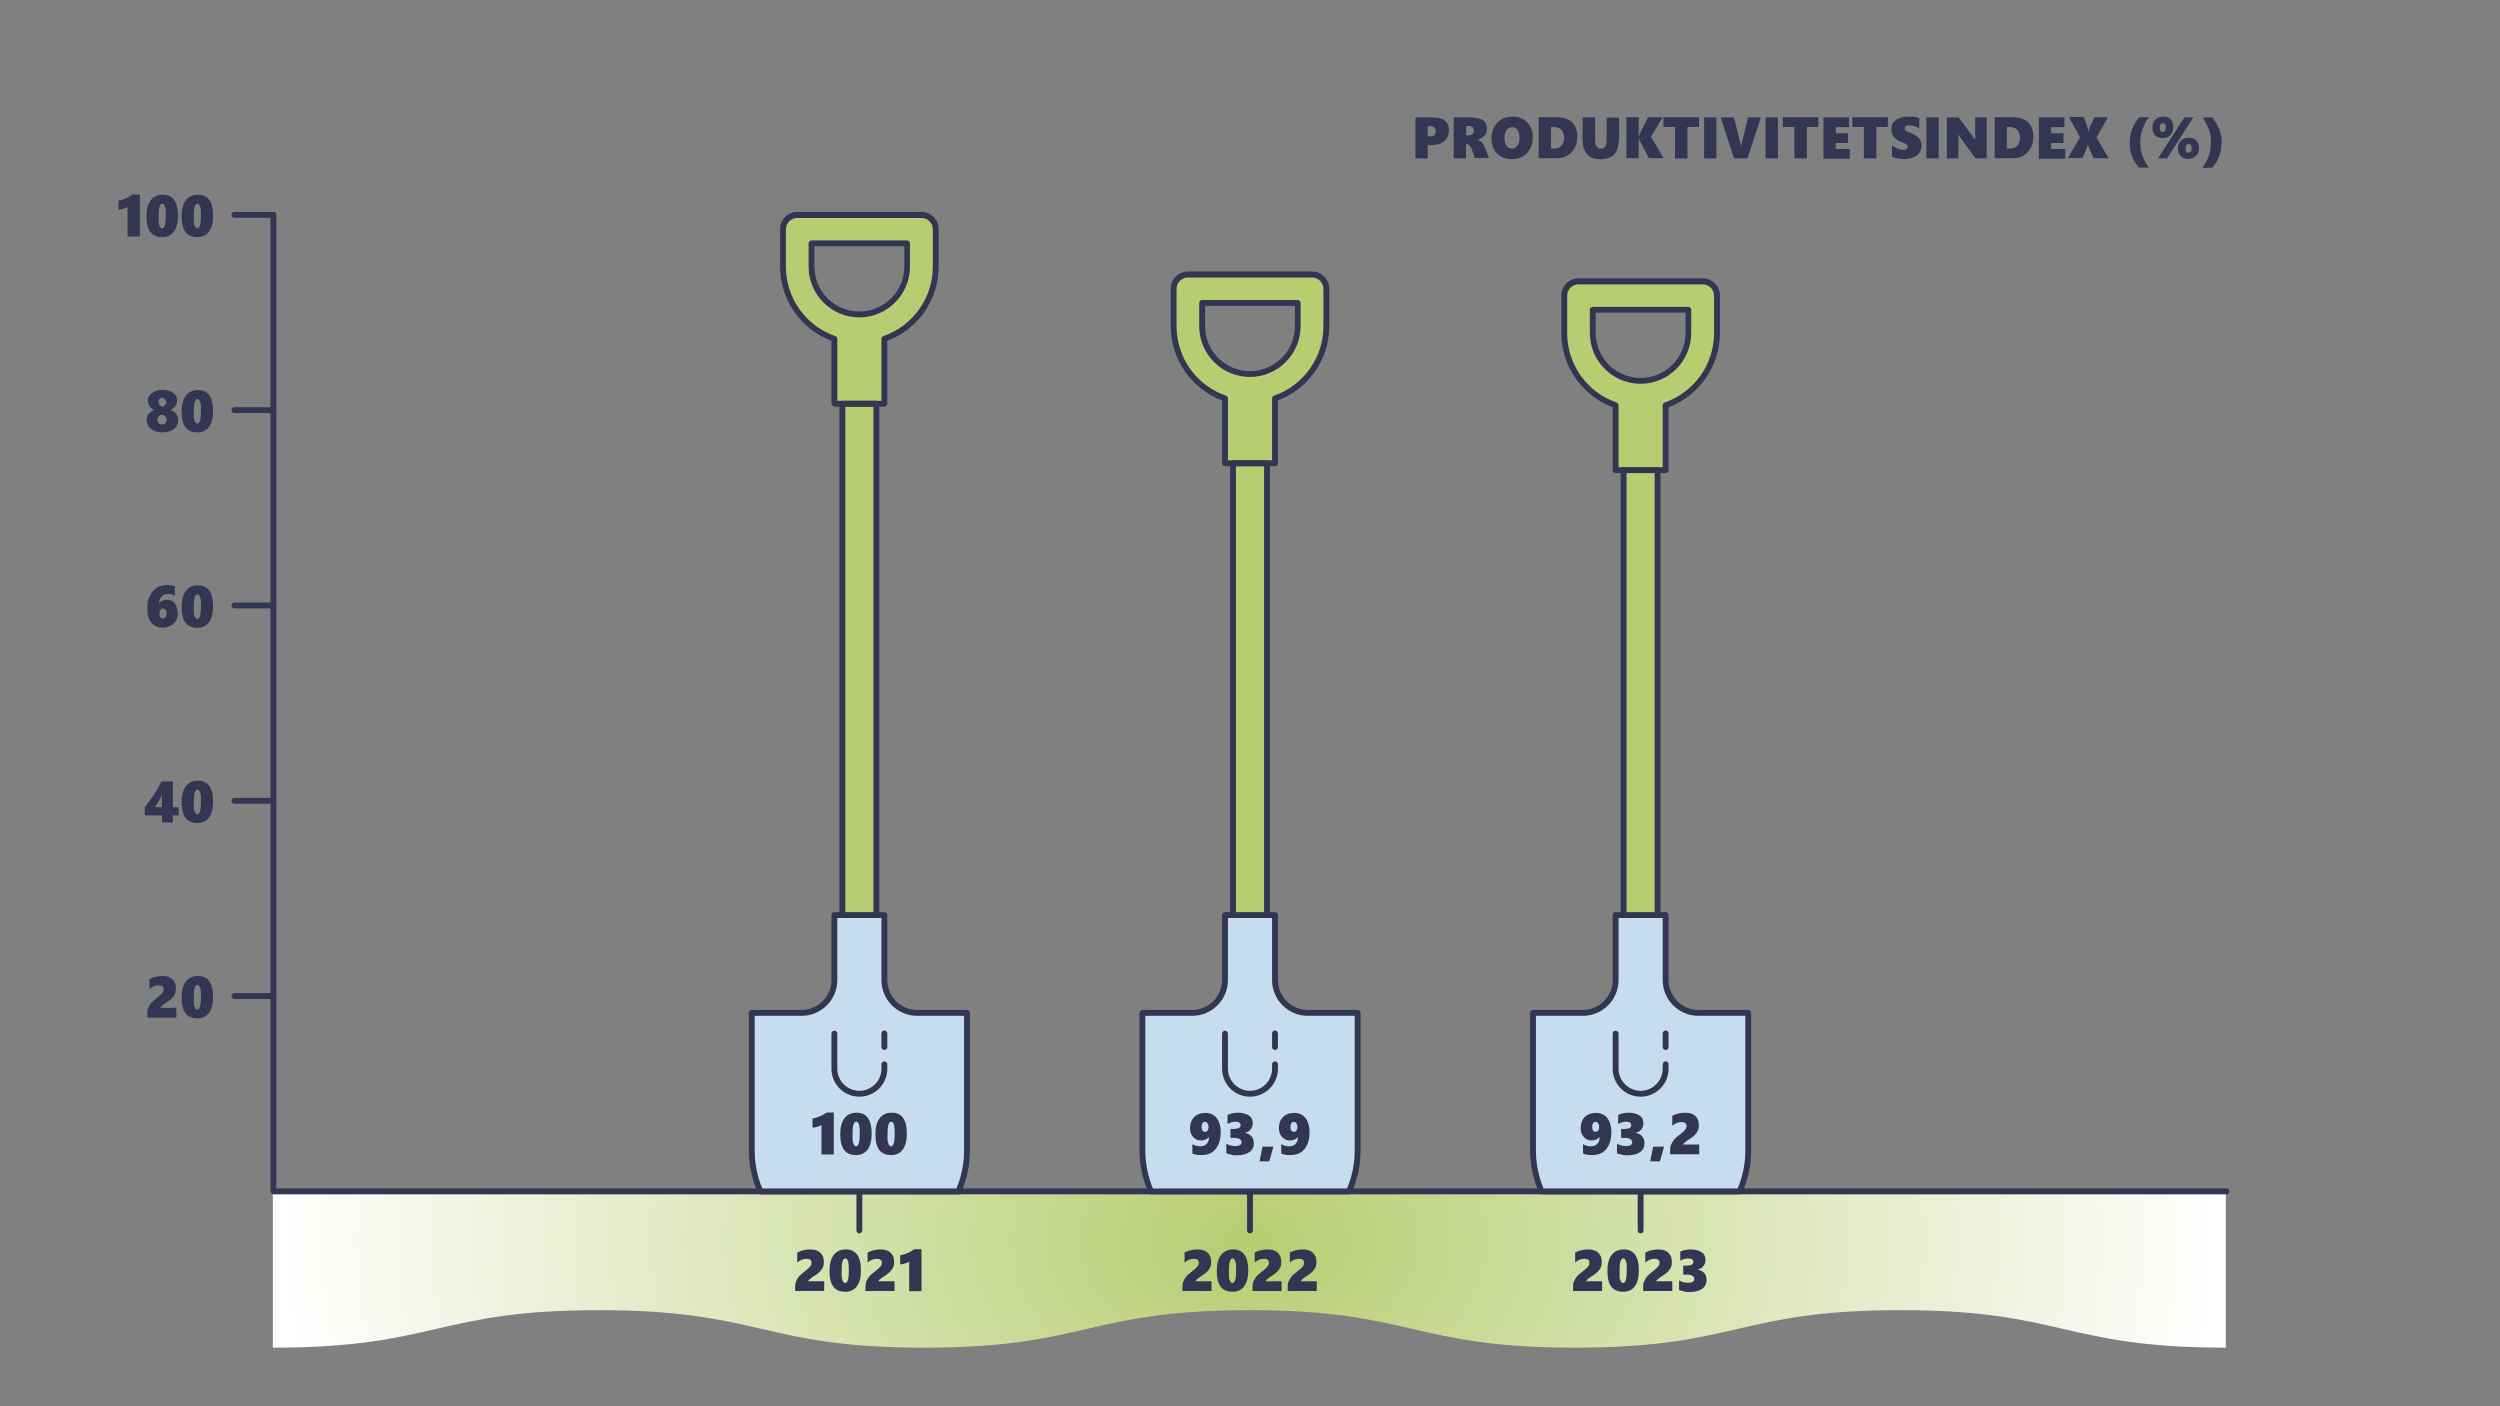 <?xml version="1.0" encoding="UTF-8"?>
<svg id="Tuottavuusindeksi" xmlns="http://www.w3.org/2000/svg" version="1.1" xmlns:xlink="http://www.w3.org/1999/xlink" viewBox="0 0 1280 720">
  <rect x="0" y="0" width="1280" height="720" fill="#808080" stroke="none"/>
  <defs>
    <style>
      .cls-1 {
        fill: #c5ddef;
      }

      .cls-1, .cls-2, .cls-3, .cls-4 {
        stroke-width: 0px;
      }

      .cls-2 {
        fill: #b8cc71;
      }

      .cls-3 {
        fill: url(#radial-gradient);
      }

      .cls-4 {
        fill: #333652;
      }
    </style>
    <radialGradient id="radial-gradient" cx="639.6" cy="38.2" fx="639.6" fy="38.2" r="499.1" gradientTransform="translate(0 661.9) scale(1 -.7)" gradientUnits="userSpaceOnUse">
      <stop offset="0" stop-color="#b8cc71"/>
      <stop offset="1" stop-color="#fff"/>
    </radialGradient>
  </defs>
  <path id="LAND" class="cls-3" d="M140,690c83.3,0,83.3-19.2,166.6-19.2s83.3,19.2,166.6,19.2,83.3-19.2,166.6-19.2,83.3,19.2,166.6,19.2,83.3-19.2,166.6-19.2,83.3,19.2,166.6,19.2v-80c0,0-999.9,0-999.9,0v80h.3Z"/>
  <path class="cls-4" d="M1140,611.5H140c-.8,0-1.5-.7-1.5-1.5V110c0-.8.7-1.5,1.5-1.5s1.5.7,1.5,1.5v498.5h998.5c.8,0,1.5.7,1.5,1.5s-.7,1.5-1.5,1.5Z"/>
  <path class="cls-4" d="M407.1,661.1v-1.7c0-1.2.1-2.2.4-3.1s.8-1.7,1.4-2.5,1.7-1.8,3.3-3c1.1-.9,1.9-1.5,2.2-1.9.4-.4.6-.8.8-1.1s.3-.8.3-1.2c0-1.4-.8-2.1-2.5-2.1s-3.3.6-4.8,1.9v-5.1c1.2-.6,2.2-1,3.3-1.2s2-.4,3.1-.4c2.3,0,4.1.5,5.3,1.6s1.9,2.6,1.9,4.6-.3,2.8-1,3.9-1.9,2.2-3.6,3.3c-1.4.9-2.3,1.5-2.7,1.9-.4.4-.7.8-.7,1h8.2v5h-14.9Z"/>
  <path class="cls-4" d="M440.8,650.4c0,3.6-.7,6.3-2.1,8.2s-3.4,2.8-6,2.8-4.7-.9-6-2.6-2-4.4-2-8,.7-6.4,2.2-8.3,3.5-2.8,6.2-2.8c5.1,0,7.7,3.6,7.7,10.7h0ZM434.6,650.4c0-2.1-.1-3.6-.4-4.6s-.8-1.5-1.4-1.5c-1.3,0-1.9,2.1-1.9,6.4s.1,3.7.4,4.7.8,1.5,1.4,1.5c1.3,0,1.9-2.2,1.9-6.5h0Z"/>
  <path class="cls-4" d="M443.1,661.1v-1.7c0-1.2.1-2.2.4-3.1s.8-1.7,1.4-2.5,1.7-1.8,3.3-3c1.1-.9,1.9-1.5,2.2-1.9.4-.4.6-.8.8-1.1s.3-.8.3-1.2c0-1.4-.8-2.1-2.5-2.1s-3.3.6-4.8,1.9v-5.1c1.2-.6,2.2-1,3.3-1.2s2-.4,3.1-.4c2.3,0,4.1.5,5.3,1.6s1.9,2.6,1.9,4.6-.3,2.8-1,3.9-1.9,2.2-3.6,3.3c-1.4.9-2.3,1.5-2.7,1.9-.4.4-.7.8-.7,1h8.2v5h-14.9Z"/>
  <path class="cls-4" d="M465.5,661.1v-15.1c-.7.4-1.4.7-2.1.9s-1.6.4-2.5.5v-4.7c1.3-.2,2.5-.6,3.7-1.1,1.1-.5,2.3-1.1,3.5-2h3.7v21.5h-6.3Z"/>
  <path class="cls-4" d="M440,631.5c-.8,0-1.5-.7-1.5-1.5v-20c0-.8.7-1.5,1.5-1.5s1.5.7,1.5,1.5v20c0,.8-.7,1.5-1.5,1.5Z"/>
  <path class="cls-4" d="M605.4,661.1v-1.7c0-1.2,0-2.2.4-3.1s.8-1.7,1.4-2.5,1.7-1.8,3.3-3c1.1-.9,1.9-1.5,2.2-1.9.4-.4.6-.8.8-1.1s.3-.8.3-1.2c0-1.4-.8-2.1-2.5-2.1s-3.3.6-4.8,1.9v-5.1c1.2-.6,2.2-1,3.3-1.2s2-.4,3.1-.4c2.3,0,4.1.5,5.3,1.6s1.9,2.6,1.9,4.6-.3,2.8-1,3.9-1.9,2.2-3.6,3.3c-1.4.9-2.3,1.5-2.7,1.9s-.7.8-.7,1h8.2v5h-14.9Z"/>
  <path class="cls-4" d="M639.1,650.4c0,3.6-.7,6.3-2.1,8.2s-3.4,2.8-6,2.8-4.7-.9-6-2.6-2-4.4-2-8,.7-6.4,2.2-8.3,3.5-2.8,6.2-2.8c5.1,0,7.7,3.6,7.7,10.7h0ZM632.9,650.4c0-2.1,0-3.6-.4-4.6s-.8-1.5-1.4-1.5c-1.3,0-1.9,2.1-1.9,6.4s0,3.7.4,4.7c.3,1,.8,1.5,1.4,1.5,1.3,0,1.9-2.2,1.9-6.5h0Z"/>
  <path class="cls-4" d="M641.3,661.1v-1.7c0-1.2,0-2.2.4-3.1s.8-1.7,1.4-2.5,1.7-1.8,3.3-3c1.1-.9,1.9-1.5,2.2-1.9.4-.4.6-.8.8-1.1s.3-.8.3-1.2c0-1.4-.8-2.1-2.5-2.1s-3.3.6-4.8,1.9v-5.1c1.2-.6,2.2-1,3.3-1.2s2-.4,3.1-.4c2.3,0,4.1.5,5.3,1.6s1.9,2.6,1.9,4.6-.3,2.8-1,3.9-1.9,2.2-3.6,3.3c-1.4.9-2.3,1.5-2.7,1.9s-.7.8-.7,1h8.2v5h-14.9Z"/>
  <path class="cls-4" d="M659.3,661.1v-1.7c0-1.2,0-2.2.4-3.1s.8-1.7,1.4-2.5,1.7-1.8,3.3-3c1.1-.9,1.9-1.5,2.2-1.9.4-.4.6-.8.8-1.1s.3-.8.3-1.2c0-1.4-.8-2.1-2.5-2.1s-3.3.6-4.8,1.9v-5.1c1.2-.6,2.2-1,3.3-1.2s2-.4,3.1-.4c2.3,0,4.1.5,5.3,1.6s1.9,2.6,1.9,4.6-.3,2.8-1,3.9-1.9,2.2-3.6,3.3c-1.4.9-2.3,1.5-2.7,1.9s-.7.8-.7,1h8.2v5h-14.9Z"/>
  <path class="cls-4" d="M640,631.5c-.8,0-1.5-.7-1.5-1.5v-20c0-.8.7-1.5,1.5-1.5s1.5.7,1.5,1.5v20c0,.8-.7,1.5-1.5,1.5Z"/>
  <path class="cls-4" d="M805.4,661.1v-1.7c0-1.2,0-2.2.4-3.1s.8-1.7,1.4-2.5,1.7-1.8,3.3-3c1.1-.9,1.9-1.5,2.2-1.9.4-.4.6-.8.8-1.1s.3-.8.3-1.2c0-1.4-.8-2.1-2.5-2.1s-3.3.6-4.8,1.9v-5.1c1.2-.6,2.2-1,3.3-1.2s2-.4,3.1-.4c2.3,0,4.1.5,5.3,1.6s1.9,2.6,1.9,4.6-.3,2.8-1,3.9-1.9,2.2-3.6,3.3c-1.4.9-2.3,1.5-2.7,1.9s-.7.8-.7,1h8.2v5h-14.9Z"/>
  <path class="cls-4" d="M839.1,650.4c0,3.6-.7,6.3-2.1,8.2s-3.4,2.8-6,2.8-4.7-.9-6-2.6-2-4.4-2-8,.7-6.4,2.2-8.3,3.5-2.8,6.2-2.8c5.1,0,7.7,3.6,7.7,10.7h0ZM832.9,650.4c0-2.1,0-3.6-.4-4.6s-.8-1.5-1.4-1.5c-1.3,0-1.9,2.1-1.9,6.4s0,3.7.4,4.7c.3,1,.8,1.5,1.4,1.5,1.3,0,1.9-2.2,1.9-6.5h0Z"/>
  <path class="cls-4" d="M841.3,661.1v-1.7c0-1.2,0-2.2.4-3.1s.8-1.7,1.4-2.5,1.7-1.8,3.3-3c1.1-.9,1.9-1.5,2.2-1.9.4-.4.6-.8.8-1.1s.3-.8.3-1.2c0-1.4-.8-2.1-2.5-2.1s-3.3.6-4.8,1.9v-5.1c1.2-.6,2.2-1,3.3-1.2s2-.4,3.1-.4c2.3,0,4.1.5,5.3,1.6s1.9,2.6,1.9,4.6-.3,2.8-1,3.9-1.9,2.2-3.6,3.3c-1.4.9-2.3,1.5-2.7,1.9s-.7.8-.7,1h8.2v5h-14.9Z"/>
  <path class="cls-4" d="M873.8,655.1c0,2-.7,3.6-2.2,4.7s-3.6,1.7-6.3,1.7-2,0-3-.3c-1-.2-1.9-.4-2.6-.7v-4.9c.7.4,1.4.7,2.2.9s1.7.3,2.5.3,1.8-.2,2.3-.5.8-.9.8-1.5-.3-1.2-1-1.6-1.6-.6-2.7-.6h-2v-4.6h1.8c1.2,0,2.1-.2,2.6-.5.6-.4.8-.8.8-1.4s-.2-1-.6-1.3-1.1-.5-2-.5c-1.4,0-2.7.4-4.1,1.2v-4.7c1.7-.7,3.5-1.1,5.4-1.1s4.1.5,5.5,1.4,2,2.3,2,3.9-.4,2.4-1.1,3.3-1.7,1.5-3,1.7h0c1.4.3,2.5.8,3.4,1.7.8.9,1.2,2,1.2,3.3h0Z"/>
  <path class="cls-4" d="M840,631.5c-.8,0-1.5-.7-1.5-1.5v-20c0-.8.7-1.5,1.5-1.5s1.5.7,1.5,1.5v20c0,.8-.7,1.5-1.5,1.5Z"/>
  <path class="cls-4" d="M140,111.5h-20c-.8,0-1.5-.7-1.5-1.5s.7-1.5,1.5-1.5h20c.8,0,1.5.7,1.5,1.5s-.7,1.5-1.5,1.5Z"/>
  <path class="cls-4" d="M65.3,121.1v-15.1c-.7.4-1.4.7-2.1.9s-1.6.4-2.5.5v-4.7c1.3-.2,2.5-.6,3.7-1.1,1.1-.5,2.3-1.1,3.5-2h3.7v21.5h-6.3Z"/>
  <path class="cls-4" d="M91.1,110.4c0,3.6-.7,6.3-2.1,8.2s-3.4,2.8-6,2.8-4.7-.9-6-2.6-2-4.4-2-8,.7-6.4,2.2-8.3,3.5-2.8,6.2-2.8c5.1,0,7.7,3.6,7.7,10.7ZM84.9,110.4c0-2.1,0-3.6-.4-4.6s-.8-1.5-1.4-1.5c-1.3,0-1.9,2.1-1.9,6.4s0,3.7.4,4.7.8,1.5,1.4,1.5c1.3,0,1.9-2.2,1.9-6.5Z"/>
  <path class="cls-4" d="M109.1,110.4c0,3.6-.7,6.3-2.1,8.2s-3.4,2.8-6,2.8-4.7-.9-6-2.6-2-4.4-2-8,.7-6.4,2.2-8.3,3.5-2.8,6.2-2.8c5.1,0,7.7,3.6,7.7,10.7ZM102.9,110.4c0-2.1,0-3.6-.4-4.6s-.8-1.5-1.4-1.5c-1.3,0-1.9,2.1-1.9,6.4s0,3.7.4,4.7.8,1.5,1.4,1.5c1.3,0,1.9-2.2,1.9-6.5Z"/>
  <path class="cls-4" d="M140,211.5h-20c-.8,0-1.5-.7-1.5-1.5s.7-1.5,1.5-1.5h20c.8,0,1.5.7,1.5,1.5s-.7,1.5-1.5,1.5Z"/>
  <path class="cls-4" d="M75,215.4c0-1.3.3-2.4,1-3.3s1.6-1.6,2.9-2.2c-1.1-.5-1.9-1.2-2.4-2.1s-.8-1.8-.8-2.8.3-1.9,1-2.7c.6-.8,1.5-1.5,2.7-2s2.4-.7,3.8-.7,2.7.2,3.9.7c1.1.5,2,1.1,2.7,1.9s.9,1.8.9,2.8-.3,1.9-.9,2.8-1.4,1.6-2.5,2.1c1.4.6,2.4,1.3,3,2.2s.9,1.9.9,3.1-.3,2.2-1,3.2-1.6,1.7-2.9,2.2-2.6.8-4.1.8c-2.4,0-4.3-.6-5.8-1.7s-2.2-2.6-2.2-4.4h-.2ZM80.7,214.9c0,.8.2,1.3.6,1.8s1,.6,1.7.6,1.3-.2,1.7-.7.6-1,.6-1.7-.2-1.3-.7-1.8c-.4-.5-1-.7-1.7-.7s-1.2.2-1.7.7c-.4.5-.7,1-.7,1.8h.2ZM81.2,205.9c0,.6.2,1.1.5,1.5s.8.7,1.4.7,1-.2,1.4-.7.5-.9.5-1.5-.2-1.1-.6-1.6-.8-.6-1.4-.6-1,.2-1.4.6-.5.9-.5,1.6h0Z"/>
  <path class="cls-4" d="M109.1,210.4c0,3.6-.7,6.3-2.1,8.2s-3.4,2.8-6,2.8-4.7-.9-6-2.6-2-4.4-2-8,.7-6.4,2.2-8.3,3.5-2.8,6.2-2.8c5.1,0,7.7,3.6,7.7,10.7h0ZM102.9,210.4c0-2.1,0-3.6-.4-4.6s-.8-1.5-1.4-1.5c-1.3,0-1.9,2.1-1.9,6.4s0,3.7.4,4.7.8,1.5,1.4,1.5c1.3,0,1.9-2.2,1.9-6.5h0Z"/>
  <path class="cls-4" d="M140,311.5h-20c-.8,0-1.5-.7-1.5-1.5s.7-1.5,1.5-1.5h20c.8,0,1.5.7,1.5,1.5s-.7,1.5-1.5,1.5Z"/>
  <path class="cls-4" d="M91.1,313.8c0,1.4-.3,2.7-1,3.9-.6,1.2-1.6,2.1-2.8,2.7s-2.5,1-3.9,1c-2.6,0-4.5-.9-5.9-2.6s-2.1-4.1-2.1-7.3.4-4.5,1.3-6.3c.8-1.8,2-3.2,3.5-4.2s3.3-1.4,5.4-1.4,2.9.2,3.9.5v4.9c-1-.6-2.1-.9-3.4-.9s-2.4.4-3.3,1.3-1.3,2-1.4,3.5h0c1-1.2,2.4-1.8,4.2-1.8s3,.6,3.9,1.8,1.4,2.8,1.4,4.7l.2.2ZM85.2,314.1c0-.8,0-1.4-.4-1.8s-.7-.7-1.4-.7-1,.2-1.3.7-.5,1.1-.5,1.9.2,1.4.5,1.8.8.7,1.3.7,1-.2,1.3-.7.5-1.1.5-1.9Z"/>
  <path class="cls-4" d="M109.1,310.4c0,3.6-.7,6.3-2.1,8.2s-3.4,2.8-6,2.8-4.7-.9-6-2.6-2-4.4-2-8,.7-6.4,2.2-8.3,3.5-2.8,6.2-2.8c5.1,0,7.7,3.6,7.7,10.7h0ZM102.9,310.4c0-2.1,0-3.6-.4-4.6s-.8-1.5-1.4-1.5c-1.3,0-1.9,2.1-1.9,6.4s0,3.7.4,4.7.8,1.5,1.4,1.5c1.3,0,1.9-2.2,1.9-6.5Z"/>
  <path class="cls-4" d="M140,411.5h-20c-.8,0-1.5-.7-1.5-1.5s.7-1.5,1.5-1.5h20c.8,0,1.5.7,1.5,1.5s-.7,1.5-1.5,1.5Z"/>
  <path class="cls-4" d="M88.5,400.1v13.2h3v4.2h-3v3.6h-5.5v-3.6h-8.9v-4.3c1.6-1.8,3.1-3.9,4.7-6.3s2.8-4.6,3.8-6.8h6,0ZM82.9,413.3v-6.2c-.9,2-2.1,4-3.7,6.2h3.7Z"/>
  <path class="cls-4" d="M109.1,410.4c0,3.6-.7,6.3-2.1,8.2s-3.4,2.8-6,2.8-4.7-.9-6-2.6-2-4.4-2-8,.7-6.4,2.2-8.3,3.5-2.8,6.2-2.8c5.1,0,7.7,3.6,7.7,10.7h0ZM102.9,410.4c0-2.1,0-3.6-.4-4.6s-.8-1.5-1.4-1.5c-1.3,0-1.9,2.1-1.9,6.4s0,3.7.4,4.7.8,1.5,1.4,1.5c1.3,0,1.9-2.2,1.9-6.5Z"/>
  <path class="cls-4" d="M140,511.5h-20c-.8,0-1.5-.7-1.5-1.5s.7-1.5,1.5-1.5h20c.8,0,1.5.7,1.5,1.5s-.7,1.5-1.5,1.5Z"/>
  <path class="cls-4" d="M75.4,521.1v-1.7c0-1.2,0-2.2.4-3.1s.8-1.7,1.4-2.5,1.7-1.8,3.3-3c1.1-.9,1.9-1.5,2.2-1.9.4-.4.6-.8.8-1.1s.3-.8.3-1.2c0-1.4-.8-2.1-2.5-2.1s-3.3.6-4.8,1.9v-5.1c1.2-.6,2.2-1,3.3-1.2s2-.4,3.1-.4c2.3,0,4.1.5,5.3,1.6s1.9,2.6,1.9,4.6-.3,2.8-1,3.9-1.9,2.2-3.6,3.3c-1.4.9-2.3,1.5-2.7,1.9-.4.4-.7.8-.7,1h8.2v5h-14.9Z"/>
  <path class="cls-4" d="M109.1,510.4c0,3.6-.7,6.3-2.1,8.2s-3.4,2.8-6,2.8-4.7-.9-6-2.6-2-4.4-2-8,.7-6.4,2.2-8.3,3.5-2.8,6.2-2.8c5.1,0,7.7,3.6,7.7,10.7h0ZM102.9,510.4c0-2.1,0-3.6-.4-4.6s-.8-1.5-1.4-1.5c-1.3,0-1.9,2.1-1.9,6.4s0,3.7.4,4.7.8,1.5,1.4,1.5c1.3,0,1.9-2.2,1.9-6.5h0Z"/>
  <polyline class="cls-2" points="431.3 468.5 431.3 169 448.7 169 448.7 468.5"/>
  <path class="cls-1" d="M384.9,589v-70.4h25.5c9.3,0,16.8-7.5,16.8-16.8v-33.3h25.6v33.3c0,9.3,7.5,16.8,16.8,16.8h25.5v70.4c0,7.4-1.6,14.5-4.4,21h-101.3c-2.9-6.5-4.4-13.6-4.4-21h0Z"/>
  <path class="cls-2" d="M400.9,117.3v19.2c0,17.1,11,31.6,26.3,36.9v33.2h25.6v-33.2c15.3-5.3,26.3-19.9,26.3-36.9v-19.2c0-4-3.3-7.3-7.3-7.3h-63.6c-4,0-7.3,3.3-7.3,7.3ZM415.5,124.6h48.9v11.9c0,13.5-11,24.5-24.5,24.5h0c-13.5,0-24.5-11-24.5-24.5v-11.9h.1Z"/>
  <path class="cls-4" d="M490.7,611.5h-101.3c-.6,0-1.1-.4-1.4-.9-3-6.9-4.6-14.1-4.6-21.6v-70.4c0-.8.7-1.5,1.5-1.5h25.5c8.4,0,15.3-6.9,15.3-15.3v-33.3c0-.8.7-1.5,1.5-1.5h25.6c.8,0,1.5.7,1.5,1.5v33.3c0,8.4,6.9,15.3,15.3,15.3h25.5c.8,0,1.5.7,1.5,1.5v70.4c0,7.5-1.5,14.8-4.6,21.6-.2.5-.8.9-1.4.9h.1ZM390.3,608.5h99.4c2.6-6.2,3.9-12.8,3.9-19.5v-68.9h-24c-10.1,0-18.3-8.2-18.3-18.3v-31.8h-22.6v31.8c0,10.1-8.2,18.3-18.3,18.3h-24v68.9c0,6.7,1.3,13.3,3.9,19.5Z"/>
  <path class="cls-4" d="M448.7,470c-.8,0-1.5-.7-1.5-1.5V208.2h-14.4v260.3c0,.8-.7,1.5-1.5,1.5s-1.5-.7-1.5-1.5V206.7c0-.8.7-1.5,1.5-1.5h17.4c.8,0,1.5.7,1.5,1.5v261.8c0,.8-.7,1.5-1.5,1.5Z"/>
  <path class="cls-4" d="M452.8,208.2h-25.6c-.8,0-1.5-.7-1.5-1.5v-32.2c-15.8-6-26.3-21.1-26.3-38v-19.2c0-4.9,4-8.8,8.8-8.8h63.6c4.9,0,8.8,4,8.8,8.8v19.2c0,16.9-10.5,32-26.3,38v32.2c0,.8-.7,1.5-1.5,1.5ZM428.7,205.2h22.6v-31.7c0-.6.4-1.2,1-1.4,15.1-5.3,25.3-19.5,25.3-35.5v-19.2c0-3.2-2.6-5.8-5.8-5.8h-63.6c-3.2,0-5.8,2.6-5.8,5.8v19.2c0,16,10.2,30.3,25.3,35.5.6.2,1,.8,1,1.4v31.7ZM440,162.5c-14.3,0-26-11.6-26-26v-11.9c0-.8.7-1.5,1.5-1.5h48.9c.8,0,1.5.7,1.5,1.5v11.9c0,14.3-11.6,26-26,26h.1ZM417,126.1v10.4c0,12.7,10.3,23,23,23s23-10.3,23-23v-10.4h-46Z"/>
  <path class="cls-4" d="M440,561.5c-7.9,0-14.3-6.4-14.3-14.3v-18c0-.8.7-1.5,1.5-1.5s1.5.7,1.5,1.5v18c0,6.2,5.1,11.3,11.3,11.3s11.3-5.1,11.3-11.3v-2.3c0-.8.7-1.5,1.5-1.5s1.5.7,1.5,1.5v2.3c0,7.9-6.4,14.3-14.3,14.3Z"/>
  <path class="cls-4" d="M452.8,537.6c-.8,0-1.5-.7-1.5-1.5v-7c0-.8.7-1.5,1.5-1.5s1.5.7,1.5,1.5v7c0,.8-.7,1.5-1.5,1.5Z"/>
  <polyline class="cls-2" points="631.3 468.5 631.3 199.5 648.7 199.5 648.7 468.5"/>
  <path class="cls-1" d="M584.9,589v-70.4h25.5c9.3,0,16.8-7.5,16.8-16.8v-33.3h25.6v33.3c0,9.3,7.5,16.8,16.8,16.8h25.5v70.4c0,7.4-1.6,14.5-4.4,21h-101.3c-2.9-6.5-4.4-13.6-4.4-21h0Z"/>
  <path class="cls-2" d="M600.9,147.8v19.2c0,17.1,11,31.6,26.3,36.9v33.2h25.6v-33.2c15.3-5.3,26.3-19.9,26.3-36.9v-19.2c0-4-3.3-7.3-7.3-7.3h-63.6c-4,0-7.3,3.3-7.3,7.3ZM615.5,155.1h48.9v11.9c0,13.5-11,24.5-24.5,24.5h0c-13.5,0-24.5-11-24.5-24.5v-11.9h0Z"/>
  <path class="cls-4" d="M690.7,611.5h-101.3c-.6,0-1.1-.4-1.4-.9-3-6.9-4.6-14.1-4.6-21.6v-70.4c0-.8.7-1.5,1.5-1.5h25.5c8.4,0,15.3-6.9,15.3-15.3v-33.3c0-.8.7-1.5,1.5-1.5h25.6c.8,0,1.5.7,1.5,1.5v33.3c0,8.4,6.9,15.3,15.3,15.3h25.5c.8,0,1.5.7,1.5,1.5v70.4c0,7.5-1.5,14.8-4.6,21.6-.2.5-.8.9-1.4.9h.1ZM590.3,608.5h99.4c2.6-6.2,3.9-12.8,3.9-19.5v-68.9h-24c-10.1,0-18.3-8.2-18.3-18.3v-31.8h-22.6v31.8c0,10.1-8.2,18.3-18.3,18.3h-24v68.9c0,6.7,1.3,13.3,3.9,19.5h0Z"/>
  <path class="cls-4" d="M648.7,470c-.8,0-1.5-.7-1.5-1.5v-229.8h-14.4v229.8c0,.8-.7,1.5-1.5,1.5s-1.5-.7-1.5-1.5v-231.3c0-.8.7-1.5,1.5-1.5h17.4c.8,0,1.5.7,1.5,1.5v231.3c0,.8-.7,1.5-1.5,1.5Z"/>
  <path class="cls-4" d="M652.8,238.7h-25.6c-.8,0-1.5-.7-1.5-1.5v-32.2c-15.8-6-26.3-21.1-26.3-38v-19.2c0-4.9,4-8.8,8.8-8.8h63.6c4.9,0,8.8,4,8.8,8.8v19.2c0,16.9-10.5,32-26.3,38v32.2c0,.8-.7,1.5-1.5,1.5ZM628.7,235.7h22.6v-31.7c0-.6.4-1.2,1-1.4,15.1-5.3,25.3-19.5,25.3-35.5v-19.2c0-3.2-2.6-5.8-5.8-5.8h-63.6c-3.2,0-5.8,2.6-5.8,5.8v19.2c0,16,10.2,30.3,25.3,35.5.6.2,1,.8,1,1.4v31.7ZM640,193c-14.3,0-26-11.6-26-26v-11.9c0-.8.7-1.5,1.5-1.5h48.9c.8,0,1.5.7,1.5,1.5v11.9c0,14.3-11.6,26-26,26h0ZM617,156.6v10.4c0,12.7,10.3,23,23,23s23-10.3,23-23v-10.4h-46Z"/>
  <path class="cls-4" d="M640,561.5c-7.9,0-14.3-6.4-14.3-14.3v-18c0-.8.7-1.5,1.5-1.5s1.5.7,1.5,1.5v18c0,6.2,5.1,11.3,11.3,11.3s11.3-5.1,11.3-11.3v-2.3c0-.8.7-1.5,1.5-1.5s1.5.7,1.5,1.5v2.3c0,7.9-6.4,14.3-14.3,14.3Z"/>
  <path class="cls-4" d="M652.8,537.6c-.8,0-1.5-.7-1.5-1.5v-7c0-.8.7-1.5,1.5-1.5s1.5.7,1.5,1.5v7c0,.8-.7,1.5-1.5,1.5Z"/>
  <polyline class="cls-2" points="831.3 468.5 831.3 203 848.7 203 848.7 468.5"/>
  <path class="cls-1" d="M784.9,589v-70.4h25.5c9.3,0,16.8-7.5,16.8-16.8v-33.3h25.6v33.3c0,9.3,7.5,16.8,16.8,16.8h25.5v70.4c0,7.4-1.6,14.5-4.4,21h-101.3c-2.9-6.5-4.4-13.6-4.4-21h0Z"/>
  <path class="cls-2" d="M800.9,151.3v19.2c0,17.1,11,31.6,26.3,36.9v33.2h25.6v-33.2c15.3-5.3,26.3-19.9,26.3-36.9v-19.2c0-4-3.3-7.3-7.3-7.3h-63.6c-4,0-7.3,3.3-7.3,7.3ZM815.5,158.6h48.9v11.9c0,13.5-11,24.5-24.5,24.5h0c-13.5,0-24.5-11-24.5-24.5v-11.9h0Z"/>
  <path class="cls-4" d="M890.7,611.5h-101.3c-.6,0-1.1-.4-1.4-.9-3-6.9-4.6-14.1-4.6-21.6v-70.4c0-.8.7-1.5,1.5-1.5h25.5c8.4,0,15.3-6.9,15.3-15.3v-33.3c0-.8.7-1.5,1.5-1.5h25.6c.8,0,1.5.7,1.5,1.5v33.3c0,8.4,6.9,15.3,15.3,15.3h25.5c.8,0,1.5.7,1.5,1.5v70.4c0,7.5-1.5,14.8-4.6,21.6-.2.5-.8.9-1.4.9h.1ZM790.3,608.5h99.4c2.6-6.2,3.9-12.8,3.9-19.5v-68.9h-24c-10.1,0-18.3-8.2-18.3-18.3v-31.8h-22.6v31.8c0,10.1-8.2,18.3-18.3,18.3h-24v68.9c0,6.7,1.3,13.3,3.9,19.5h0Z"/>
  <path class="cls-4" d="M848.7,470c-.8,0-1.5-.7-1.5-1.5v-226.3h-14.4v226.3c0,.8-.7,1.5-1.5,1.5s-1.5-.7-1.5-1.5v-227.8c0-.8.7-1.5,1.5-1.5h17.4c.8,0,1.5.7,1.5,1.5v227.8c0,.8-.7,1.5-1.5,1.5Z"/>
  <path class="cls-4" d="M852.8,242.2h-25.6c-.8,0-1.5-.7-1.5-1.5v-32.2c-15.8-6-26.3-21.1-26.3-38v-19.2c0-4.9,4-8.8,8.8-8.8h63.6c4.9,0,8.8,4,8.8,8.8v19.2c0,16.9-10.5,32-26.3,38v32.2c0,.8-.7,1.5-1.5,1.5ZM828.7,239.2h22.6v-31.7c0-.6.4-1.2,1-1.4,15.1-5.3,25.3-19.5,25.3-35.5v-19.2c0-3.2-2.6-5.8-5.8-5.8h-63.6c-3.2,0-5.8,2.6-5.8,5.8v19.2c0,16,10.2,30.3,25.3,35.5.6.2,1,.8,1,1.4v31.7ZM840,196.5c-14.3,0-26-11.6-26-26v-11.9c0-.8.7-1.5,1.5-1.5h48.9c.8,0,1.5.7,1.5,1.5v11.9c0,14.3-11.6,26-26,26h0ZM817,160.1v10.4c0,12.7,10.3,23,23,23s23-10.3,23-23v-10.4h-46Z"/>
  <path class="cls-4" d="M840,561.5c-7.9,0-14.3-6.4-14.3-14.3v-18c0-.8.7-1.5,1.5-1.5s1.5.7,1.5,1.5v18c0,6.2,5.1,11.3,11.3,11.3s11.3-5.1,11.3-11.3v-2.3c0-.8.7-1.5,1.5-1.5s1.5.7,1.5,1.5v2.3c0,7.9-6.4,14.3-14.3,14.3Z"/>
  <path class="cls-4" d="M852.8,537.6c-.8,0-1.5-.7-1.5-1.5v-7c0-.8.7-1.5,1.5-1.5s1.5.7,1.5,1.5v7c0,.8-.7,1.5-1.5,1.5Z"/>
  <path class="cls-4" d="M420.6,591.1v-15.1c-.7.4-1.4.7-2.1.9s-1.6.4-2.5.5v-4.7c1.3-.2,2.5-.6,3.7-1.1,1.1-.5,2.3-1.1,3.5-2h3.7v21.5h-6.3Z"/>
  <path class="cls-4" d="M446.3,580.4c0,3.6-.7,6.3-2.1,8.2s-3.4,2.8-6,2.8-4.7-.9-6-2.6-2-4.4-2-8,.7-6.4,2.2-8.3,3.5-2.8,6.2-2.8c5.1,0,7.7,3.6,7.7,10.7h0ZM440.2,580.4c0-2.1-.1-3.6-.4-4.6s-.8-1.5-1.4-1.5c-1.3,0-1.9,2.1-1.9,6.4s.1,3.7.4,4.7.8,1.5,1.4,1.5c1.3,0,1.9-2.2,1.9-6.5h0Z"/>
  <path class="cls-4" d="M464.3,580.4c0,3.6-.7,6.3-2.1,8.2s-3.4,2.8-6,2.8-4.7-.9-6-2.6-2-4.4-2-8,.7-6.4,2.2-8.3,3.5-2.8,6.2-2.8c5.1,0,7.7,3.6,7.7,10.7h0ZM458.1,580.4c0-2.1-.1-3.6-.4-4.6s-.8-1.5-1.4-1.5c-1.3,0-1.9,2.1-1.9,6.4s.1,3.7.4,4.7.8,1.5,1.4,1.5c1.3,0,1.9-2.2,1.9-6.5h0Z"/>
  <path class="cls-4" d="M625,579.7c0,3.7-.9,6.5-2.6,8.6s-4.1,3.1-7.1,3.1-3.5-.3-4.8-.8v-4.8c.4.3,1,.5,1.8.8.8.2,1.5.3,2.1.3,1.5,0,2.6-.4,3.4-1.2s1.2-2,1.2-3.6h0c-.9,1.2-2.3,1.8-4,1.8s-2-.3-2.9-.8-1.6-1.3-2.1-2.3-.7-2.1-.7-3.3.3-2.9,1-4.1,1.6-2.1,2.8-2.7,2.6-.9,4.1-.9,3,.4,4.2,1.2,2.1,2,2.7,3.5.9,3.2.9,5.3h0ZM618.8,577c0-.7-.2-1.3-.5-1.8s-.8-.8-1.3-.8-1,.2-1.3.6c-.3.4-.5,1.1-.5,2s.2,1.5.5,1.9.8.6,1.3.6,1-.2,1.3-.7.5-1.1.5-1.9h0Z"/>
  <path class="cls-4" d="M642,585.1c0,2-.7,3.6-2.2,4.7s-3.6,1.7-6.3,1.7-2,0-3-.3c-1-.2-1.9-.4-2.6-.7v-4.9c.7.4,1.4.7,2.2.9s1.7.3,2.5.3,1.8-.2,2.3-.5.8-.9.8-1.5-.3-1.2-1-1.6-1.6-.6-2.7-.6h-2v-4.6h1.8c1.2,0,2.1-.2,2.6-.5.6-.4.8-.8.8-1.4s-.2-1-.6-1.3-1.1-.5-2-.5c-1.4,0-2.7.4-4.1,1.2v-4.7c1.7-.7,3.5-1.1,5.4-1.1s4.1.5,5.5,1.4,2,2.3,2,3.9-.4,2.4-1.1,3.3c-.7.9-1.7,1.5-3,1.7h0c1.4.3,2.5.8,3.4,1.7.8.9,1.2,2,1.2,3.3h0Z"/>
  <path class="cls-4" d="M649.9,594.6h-5l1.5-7.5h5.6l-2.1,7.5Z"/>
  <path class="cls-4" d="M670.5,579.7c0,3.7-.9,6.5-2.6,8.6s-4.1,3.1-7.1,3.1-3.5-.3-4.8-.8v-4.8c.4.3,1,.5,1.8.8.8.2,1.5.3,2.1.3,1.5,0,2.6-.4,3.4-1.2s1.2-2,1.2-3.6h0c-.9,1.2-2.3,1.8-4,1.8s-2-.3-2.9-.8-1.6-1.3-2.1-2.3-.7-2.1-.7-3.3.3-2.9,1-4.1,1.6-2.1,2.8-2.7,2.6-.9,4.1-.9,3,.4,4.2,1.2,2.1,2,2.7,3.5.9,3.2.9,5.3h0ZM664.3,577c0-.7-.2-1.3-.5-1.8s-.8-.8-1.3-.8-1,.2-1.3.6c-.3.4-.5,1.1-.5,2s.2,1.5.5,1.9.8.6,1.3.6,1-.2,1.3-.7.5-1.1.5-1.9h0Z"/>
  <path class="cls-4" d="M825,579.7c0,3.7-.9,6.5-2.6,8.6s-4.1,3.1-7.1,3.1-3.5-.3-4.8-.8v-4.8c.4.3,1,.5,1.8.8.8.2,1.5.3,2.1.3,1.5,0,2.6-.4,3.4-1.2s1.2-2,1.2-3.6h0c-.9,1.2-2.3,1.8-4,1.8s-2-.3-2.9-.8-1.6-1.3-2.1-2.3-.7-2.1-.7-3.3.3-2.9,1-4.1,1.6-2.1,2.8-2.7,2.6-.9,4.1-.9,3,.4,4.2,1.2,2.1,2,2.7,3.5.9,3.2.9,5.3h0ZM818.8,577c0-.7-.2-1.3-.5-1.8s-.8-.8-1.3-.8-1,.2-1.3.6c-.3.4-.5,1.1-.5,2s.2,1.5.5,1.9.8.6,1.3.6,1-.2,1.3-.7.5-1.1.5-1.9h0Z"/>
  <path class="cls-4" d="M842,585.1c0,2-.7,3.6-2.2,4.7s-3.6,1.7-6.3,1.7-2,0-3-.3c-1-.2-1.9-.4-2.6-.7v-4.9c.7.4,1.4.7,2.2.9s1.7.3,2.5.3,1.8-.2,2.3-.5.8-.9.8-1.5-.3-1.2-1-1.6-1.6-.6-2.7-.6h-2v-4.6h1.8c1.2,0,2.1-.2,2.6-.5.6-.4.8-.8.8-1.4s-.2-1-.6-1.3-1.1-.5-2-.5c-1.4,0-2.7.4-4.1,1.2v-4.7c1.7-.7,3.5-1.1,5.4-1.1s4.1.5,5.5,1.4,2,2.3,2,3.9-.4,2.4-1.1,3.3-1.7,1.5-3,1.7h0c1.4.3,2.5.8,3.4,1.7.8.9,1.2,2,1.2,3.3h0Z"/>
  <path class="cls-4" d="M849.9,594.6h-5l1.5-7.5h5.6l-2.1,7.5Z"/>
  <path class="cls-4" d="M855.1,591.1v-1.7c0-1.2,0-2.2.4-3.1s.8-1.7,1.4-2.5,1.7-1.8,3.3-3c1.1-.9,1.9-1.5,2.2-1.9.4-.4.6-.8.8-1.1s.3-.8.3-1.2c0-1.4-.8-2.1-2.5-2.1s-3.3.6-4.8,1.9v-5.1c1.2-.6,2.2-1,3.3-1.2s2-.4,3.1-.4c2.3,0,4.1.5,5.3,1.6s1.9,2.6,1.9,4.6-.3,2.8-1,3.9-1.9,2.2-3.6,3.3c-1.4.9-2.3,1.5-2.7,1.9s-.7.8-.7,1h8.2v5h-14.9Z"/>
  <path class="cls-4" d="M741.8,67c0,1.4-.4,2.7-1.1,3.8-.7,1.1-1.8,2-3.1,2.6s-2.9.9-4.7.9h-1.9v6.8h-6.3v-21h8.6c3,0,5.1.6,6.5,1.7,1.4,1.1,2.1,2.9,2.1,5.2h0ZM735.1,67.2c0-.9-.2-1.5-.7-1.9s-1.2-.7-2.2-.7h-1.2v5.2h1.4c1.8,0,2.7-.9,2.7-2.6Z"/>
  <path class="cls-4" d="M755.2,81.1l-1.6-4.5c-.3-.9-.7-1.6-1.2-2.1s-1-.8-1.6-.8h-.2v7.4h-6.3v-21h8.4c2.9,0,5.1.5,6.5,1.4s2.1,2.4,2.1,4.3-.4,2.7-1.2,3.6-2,1.7-3.6,2.1h0c.9.3,1.6.8,2.2,1.4.6.6,1.1,1.5,1.6,2.7l2.1,5.3h-7.1v.2ZM754.6,66.8c0-.7-.2-1.3-.6-1.7s-1.1-.6-2-.6h-1.3v4.8h1.1c.8,0,1.5-.2,2.1-.7s.8-1.1.8-1.8h0Z"/>
  <path class="cls-4" d="M784.8,70.5c0,2.1-.5,4-1.4,5.7s-2.2,3-3.8,3.9-3.5,1.4-5.5,1.4-3.8-.4-5.4-1.3c-1.6-.9-2.9-2.1-3.8-3.8s-1.3-3.4-1.3-5.5.5-4.1,1.4-5.8,2.2-3,3.8-4,3.5-1.4,5.6-1.4,3.8.4,5.4,1.3,2.8,2.2,3.7,3.8c.9,1.7,1.3,3.5,1.3,5.6h0ZM778,70.7c0-1.7-.3-3.1-1-4.1s-1.6-1.5-2.7-1.5-2.2.5-2.9,1.4-1.1,2.3-1.1,4.1.3,3,1,4,1.6,1.4,2.8,1.4,1.4-.2,2-.6,1-1,1.4-1.8.5-1.8.5-2.9Z"/>
  <path class="cls-4" d="M807.5,70.3c0,2.1-.4,4-1.3,5.6-.9,1.6-2.2,2.9-3.8,3.8s-3.6,1.3-5.7,1.3h-8.9v-21h8.7c7.4,0,11.1,3.4,11.1,10.2h0ZM800.8,70.4c0-1-.2-1.9-.6-2.8s-1-1.5-1.8-1.9-1.7-.7-2.7-.7h-1.6v11.1h1.8c1.5,0,2.7-.5,3.6-1.6s1.4-2.4,1.4-4.2h-.1Z"/>
  <path class="cls-4" d="M828.8,71.5c0,3.4-.8,5.9-2.3,7.5s-3.9,2.5-7.1,2.5-5.3-.8-6.8-2.5-2.3-4.1-2.3-7.4v-11.5h6.4v11.8c0,1.3.3,2.4.8,3.1s1.2,1.1,2.2,1.1,1.7-.3,2.2-1,.7-1.7.7-3v-11.9h6.4v11.4h-.2Z"/>
  <path class="cls-4" d="M844.3,81.1l-4.7-8.9c-.3-.7-.5-1.2-.6-1.5h0v10.3h-6.3v-21h6.3v10h0c.2-.5.4-1,.6-1.5l4.2-8.5h7.5l-6,10,6.5,11h-7.7.2Z"/>
  <path class="cls-4" d="M864,65v16.1h-6.4v-16.1h-5.9v-5h18.2v5h-5.9,0Z"/>
  <path class="cls-4" d="M872.5,81.1v-21h6.3v21h-6.3Z"/>
  <path class="cls-4" d="M894.9,81.1h-7.1l-6.8-21h6.8l3.2,12.9c.3,1,.4,1.8.4,2.3h0c0-.7.2-1.5.5-2.4l3.1-12.8h6.6l-6.9,21h.1Z"/>
  <path class="cls-4" d="M904,81.1v-21h6.3v21h-6.3Z"/>
  <path class="cls-4" d="M925.1,65v16.1h-6.4v-16.1h-5.9v-5h18.2v5h-5.9,0Z"/>
  <path class="cls-4" d="M933.6,81.1v-21h13.1v5h-6.8v3.1h6.3v5h-6.3v3.1h7.2v5h-13.6v-.2Z"/>
  <path class="cls-4" d="M960.7,65v16.1h-6.4v-16.1h-5.9v-5h18.2v5h-5.9,0Z"/>
  <path class="cls-4" d="M983.8,74.7c0,1.4-.4,2.6-1.1,3.6-.7,1-1.8,1.8-3.1,2.3s-3,.8-4.9.8-4.2-.4-6-1.1v-5.8c.9.6,1.9,1.2,2.9,1.6s2.1.6,3,.6,1.2,0,1.6-.4.6-.6.6-1.1,0-.6-.3-.9c-.2-.3-.5-.5-.9-.7s-1.1-.5-2.1-.9c-3.4-1.3-5.1-3.4-5.1-6.3s.8-3.7,2.3-4.9,3.6-1.8,6.2-1.8,1.4,0,2,0,1.2,0,1.7.2c.5,0,1.2.3,2.1.5v5.3c-1.8-1-3.5-1.5-5.2-1.5s-1.3,0-1.7.4-.6.6-.6,1.1.2.8.5,1.1c.3.3,1.1.7,2.2,1.1,2.2.9,3.7,1.8,4.6,2.9.9,1,1.4,2.3,1.4,3.7v.2Z"/>
  <path class="cls-4" d="M986.3,81.1v-21h6.3v21h-6.3Z"/>
  <path class="cls-4" d="M1011.5,81.1l-7.4-10.1c-.6-.8-1.1-1.5-1.4-2.2h0v12.3h-5.9v-21h6l7.1,9.6c0,0,.2.3.3.5s.3.4.4.5.2.4.4.5c0,.2.2.3.3.5h0v-11.6h5.9v21h-5.7Z"/>
  <path class="cls-4" d="M1041,70.3c0,2.1-.4,4-1.3,5.6s-2.2,2.9-3.8,3.8-3.6,1.3-5.7,1.3h-8.9v-21h8.7c7.4,0,11.1,3.4,11.1,10.2h0ZM1034.2,70.4c0-1-.2-1.9-.6-2.8s-1-1.5-1.8-1.9-1.7-.7-2.7-.7h-1.6v11.1h1.8c1.5,0,2.7-.5,3.6-1.6s1.4-2.4,1.4-4.2h-.1Z"/>
  <path class="cls-4" d="M1043.9,81.1v-21h13.1v5h-6.8v3.1h6.3v5h-6.3v3.1h7.2v5h-13.6v-.2Z"/>
  <path class="cls-4" d="M1072,81.1l-2.6-5.8c-.2-.4-.3-.7-.3-1.1s0-.6,0-.9h0c0,.2,0,.5-.2.9s-.2.8-.3,1.1l-2.4,5.6h-7.5l6.3-10.5-5.7-10.5h7.6l2,5.6c.2.5.4,1.2.5,2.1h0c.2-1,.3-1.7.5-2.1l2.4-5.5h7l-5.9,10.4,6.2,10.6h-7.5Z"/>
  <path class="cls-4" d="M1095.3,85.9c-1.7-1.8-2.9-3.8-3.7-5.9s-1.2-4.4-1.2-7c0-4.8,1.6-9.1,4.9-13h4.9c-1.5,2.1-2.6,4.1-3.3,6.3s-1.1,4.4-1.1,6.7.4,4.7,1.1,6.7,1.8,4.1,3.3,6.1h-4.9Z"/>
  <path class="cls-4" d="M1112.7,65.1c0,1.7-.5,3.1-1.5,4.1s-2.4,1.5-4,1.5-2.8-.5-3.8-1.5-1.4-2.2-1.4-3.8.5-3.1,1.5-4.1,2.3-1.6,4.1-1.6,2.9.5,3.8,1.4,1.4,2.2,1.4,3.9h0ZM1109.5,81.1h-4.6l13.5-21h4.6l-13.5,21ZM1108.9,65.3c0-.7,0-1.2-.4-1.6-.2-.4-.6-.6-1.1-.6s-.9.2-1.2.6c-.3.4-.4,1-.4,1.7s0,1.2.4,1.6c.2.4.6.6,1.1.6s.9-.2,1.1-.6.4-1,.4-1.7h0ZM1125.9,75.7c0,1.7-.5,3.1-1.5,4.1s-2.4,1.6-4.1,1.6-2.8-.5-3.8-1.5-1.4-2.2-1.4-3.8.5-3.1,1.5-4.1,2.4-1.5,4.1-1.5,2.9.5,3.8,1.4,1.4,2.2,1.4,3.9h0ZM1122.1,75.9c0-.7,0-1.2-.4-1.6s-.6-.6-1.1-.6-.9.2-1.2.6-.4,1-.4,1.7,0,1.2.4,1.6c.2.4.6.6,1.1.6s.9-.2,1.2-.6.4-.9.4-1.7Z"/>
  <path class="cls-4" d="M1137.4,73.1c0,2.6-.4,4.9-1.2,7-.8,2.1-2,4-3.7,5.8h-4.9c2.9-3.9,4.4-8.2,4.4-12.8s-.3-4.5-1-6.6-1.8-4.3-3.3-6.4h4.9c3.3,3.9,4.9,8.2,4.9,13h-.1Z"/>
</svg>